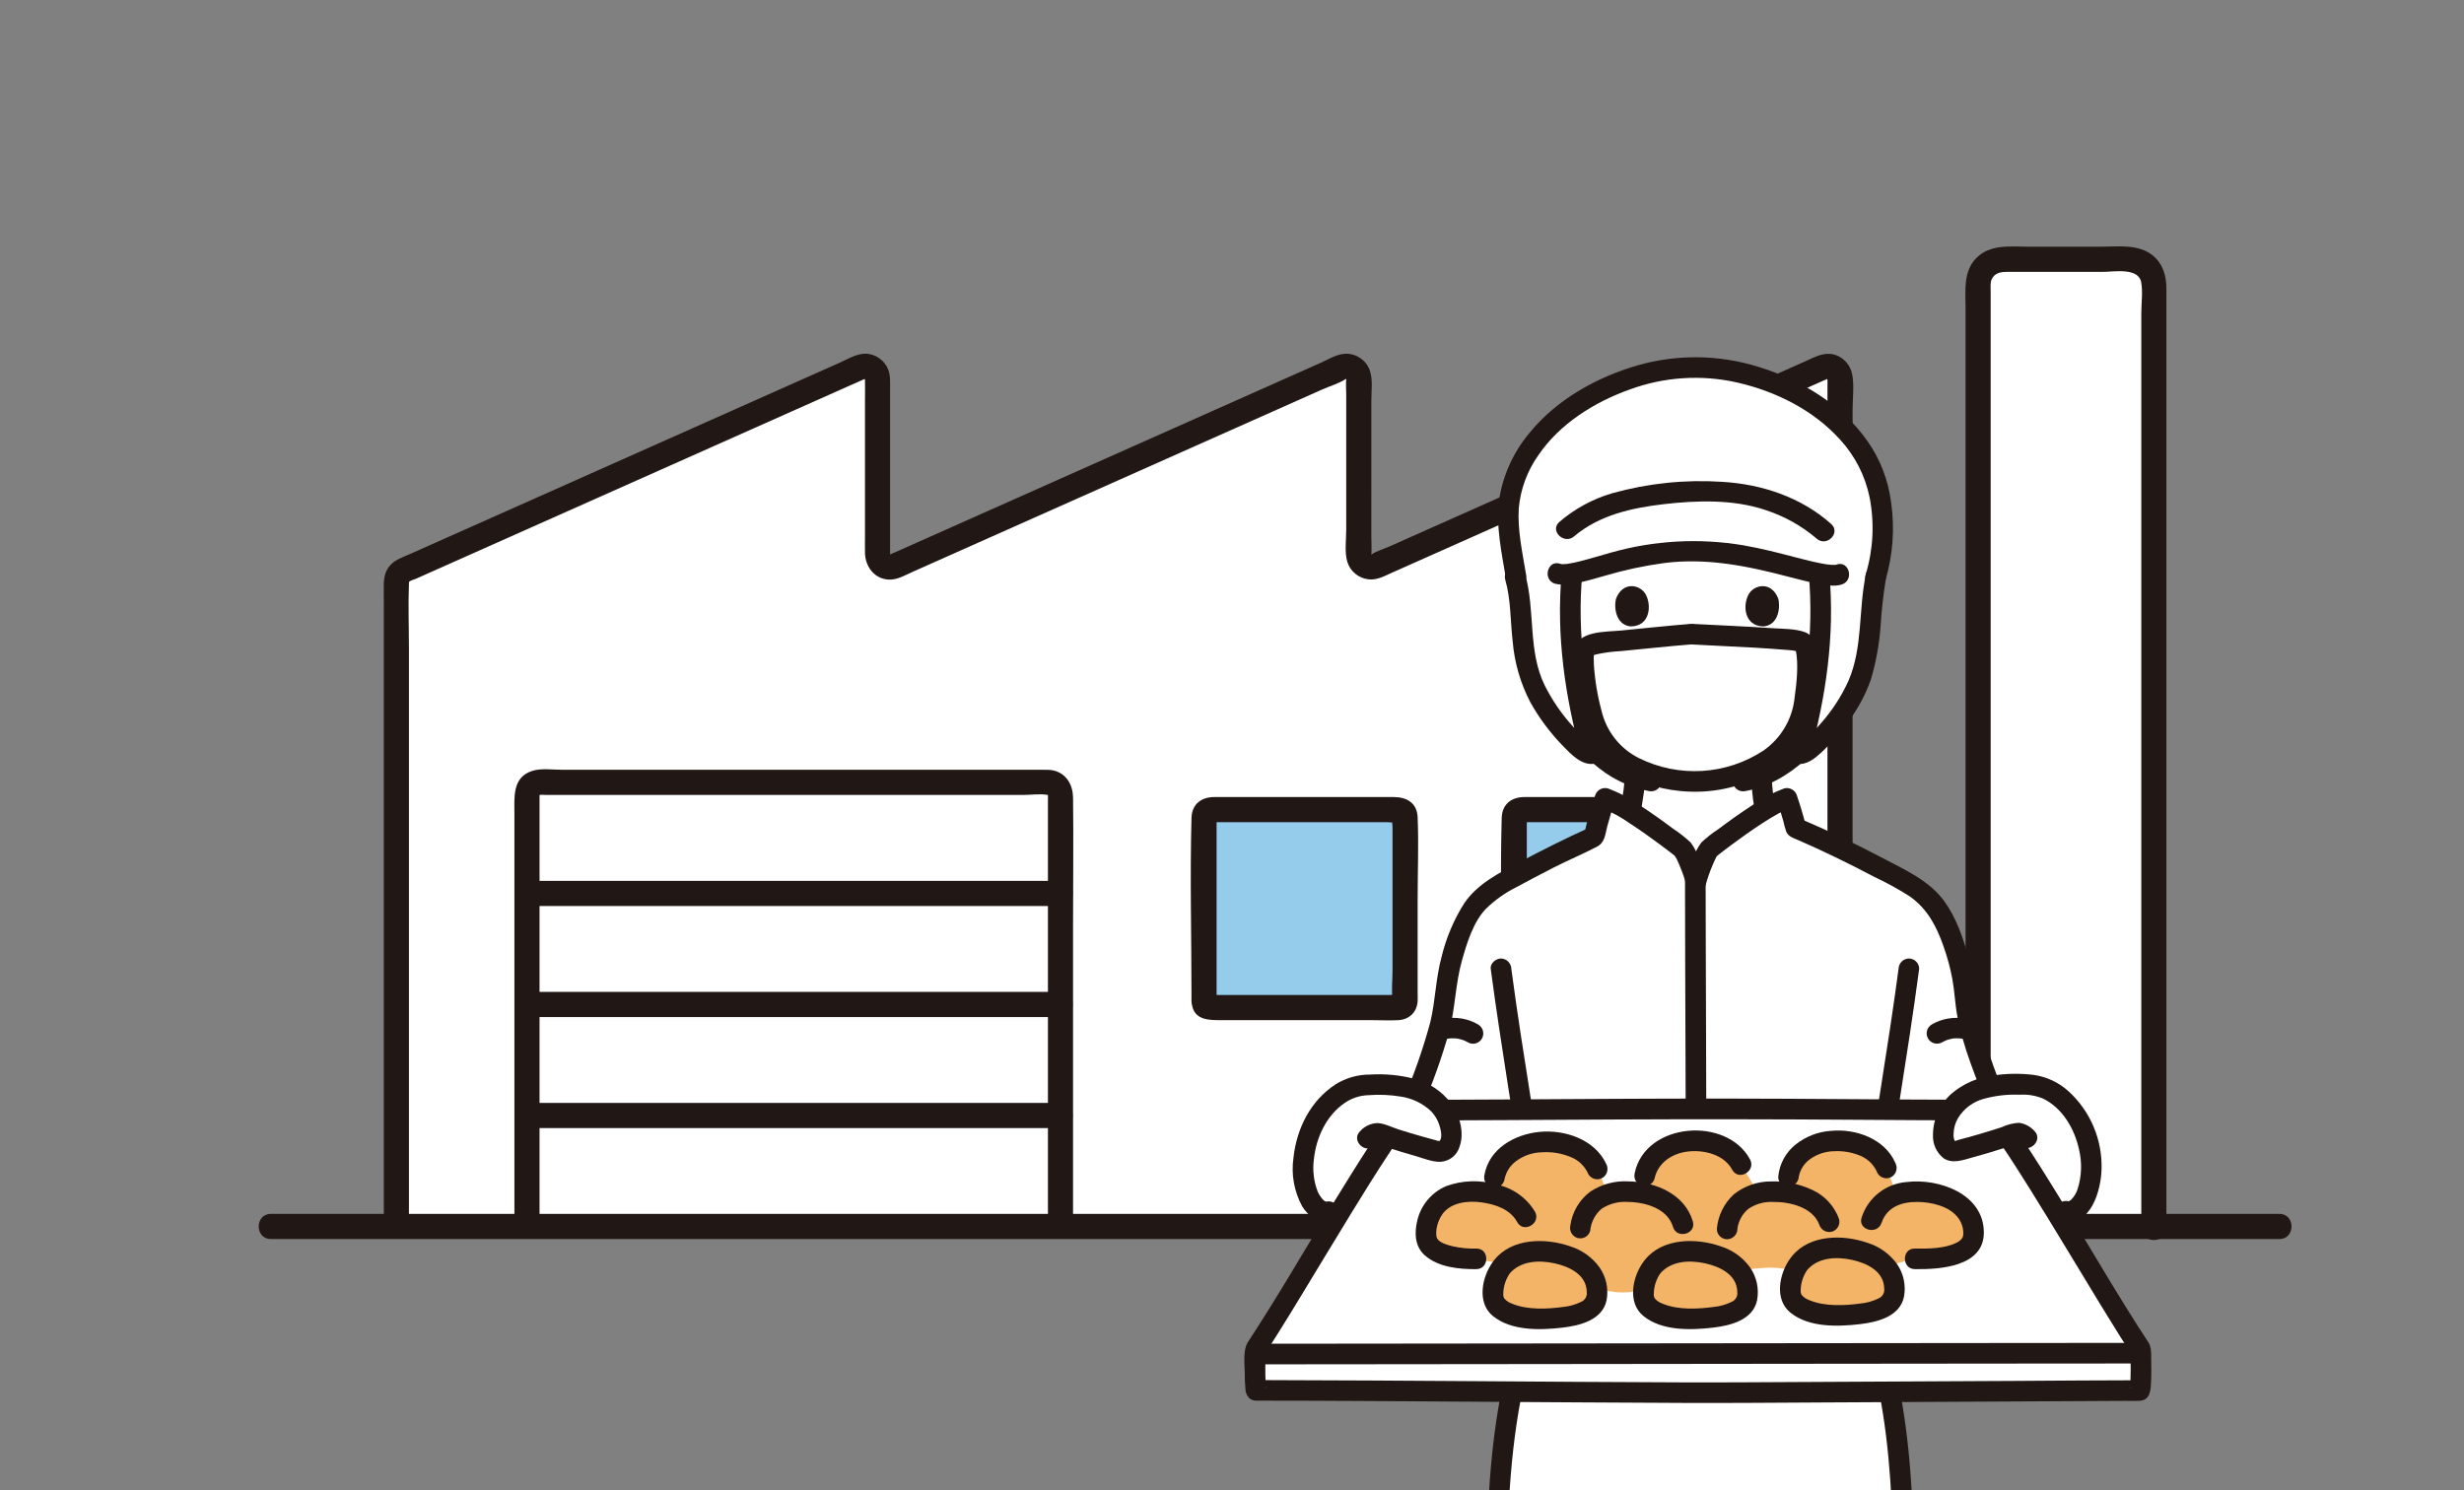<svg width="200" height="121" viewBox="0 0 200 121" fill="none" xmlns="http://www.w3.org/2000/svg">
<rect x="0" y="0" width="200" height="121" fill="#808080" stroke="none"/>
<g clip-path="url(#clip0_1025_6872)">
<g clip-path="url(#clip1_1025_6872)">
<path d="M174.824 24.85V23.092C174.824 21.964 173.911 21.05 172.786 21.05H162.596C161.471 21.05 160.559 21.964 160.559 23.092V99.566C165.314 99.566 170.069 99.566 174.824 99.566V24.85Z" fill="white"/>
<path d="M142.63 32.18C132.55 36.668 119.359 42.543 111.72 45.945C111.046 46.245 110.291 45.751 110.291 45.012C110.291 40.877 110.291 35.421 110.292 30.755C110.292 30.017 109.537 29.524 108.863 29.824C98.641 34.373 81.733 41.904 72.659 45.945C71.985 46.245 71.23 45.749 71.23 45.01V30.759C71.23 30.02 70.474 29.524 69.8 29.825C59.264 34.516 41.612 42.376 32.778 46.312C32.41 46.476 32.174 46.842 32.174 47.245V99.566C71.234 99.566 110.293 99.566 149.353 99.566C149.353 83.722 149.353 45.699 149.355 30.755C149.355 30.017 148.599 29.524 147.925 29.825C146.309 30.544 144.525 31.338 142.631 32.181L142.63 32.18Z" fill="white"/>
<path d="M113.54 65.728H98.24C97.959 65.728 97.731 65.957 97.731 66.239V81.286C97.731 81.568 97.959 81.797 98.24 81.797H113.54C113.821 81.797 114.049 81.568 114.049 81.286V66.239C114.049 65.957 113.821 65.728 113.54 65.728Z" fill="#95CBEB"/>
<path d="M138.72 65.728H123.42C123.138 65.728 122.91 65.957 122.91 66.239V81.286C122.91 81.568 123.138 81.797 123.42 81.797H138.72C139.001 81.797 139.229 81.568 139.229 81.286V66.239C139.229 65.957 139.001 65.728 138.72 65.728Z" fill="#95CBEB"/>
<path d="M175.844 99.681V23.412C175.844 22.407 175.57 21.436 174.764 20.762C173.589 19.779 171.907 20.029 170.479 20.029H164.693C163.204 20.029 161.515 19.788 160.38 20.986C159.348 22.075 159.542 23.596 159.542 24.969V99.681C159.542 100.995 161.58 100.997 161.58 99.681V23.648C161.58 23.345 161.537 22.967 161.658 22.686C161.894 22.14 162.416 22.071 162.931 22.071H170.693C171.552 22.071 173.58 21.691 173.799 22.916C173.941 23.705 173.807 24.629 173.807 25.424V99.68C173.807 100.994 175.845 100.996 175.845 99.68L175.844 99.681Z" fill="#211715"/>
<path d="M150.372 99.565C150.372 89.387 150.372 79.209 150.372 69.032C150.372 58.124 150.372 47.218 150.373 36.311C150.373 35.286 150.373 34.262 150.373 33.238C150.373 32.31 150.523 31.225 150.324 30.317C150.161 29.575 149.564 28.94 148.817 28.771C147.989 28.583 147.282 28.999 146.552 29.324C145.263 29.897 143.975 30.471 142.686 31.044C136.754 33.685 130.822 36.327 124.89 38.968C122.071 40.224 119.252 41.479 116.433 42.735C115.213 43.278 113.993 43.822 112.773 44.365C112.319 44.567 111.747 44.731 111.332 45.007C111.259 45.055 111.309 45.017 111.31 45.012C111.349 44.56 111.31 44.087 111.31 43.633C111.31 39.925 111.31 36.217 111.311 32.51C111.311 31.715 111.451 30.772 111.165 30.018C110.856 29.207 110.043 28.678 109.177 28.718C108.493 28.75 107.813 29.18 107.197 29.455C106.538 29.748 105.88 30.041 105.221 30.334C99.358 32.944 93.494 35.555 87.631 38.166C84.741 39.453 81.85 40.74 78.961 42.027C77.68 42.598 76.398 43.168 75.116 43.739C74.558 43.988 73.999 44.237 73.442 44.485C73.178 44.603 72.915 44.72 72.652 44.837C72.532 44.891 72.38 44.935 72.27 45.007C72.176 45.069 72.244 45.011 72.237 45.001C72.283 45.069 72.245 44.963 72.248 44.865C72.253 44.691 72.248 44.515 72.248 44.341V31.371C72.248 30.907 72.27 30.465 72.101 30.021C71.816 29.269 71.079 28.732 70.269 28.715C69.528 28.7 68.811 29.153 68.15 29.447C57.072 34.38 45.993 39.313 34.916 44.248C34.394 44.481 33.871 44.714 33.349 44.946C32.767 45.206 32.098 45.41 31.664 45.899C31.294 46.316 31.166 46.836 31.154 47.377C31.142 47.925 31.154 48.474 31.154 49.022V56.825C31.154 64.85 31.154 72.877 31.154 80.903V99.565C31.154 100.879 33.192 100.881 33.192 99.565V86.787C33.192 78.705 33.192 70.623 33.192 62.54V52.605C33.192 50.894 33.128 49.169 33.192 47.459C33.193 47.417 33.214 47.212 33.174 47.275C33.265 47.129 33.609 47.052 33.764 46.983C34.011 46.873 34.257 46.763 34.503 46.653C35.075 46.398 35.646 46.144 36.218 45.889C38.744 44.764 41.27 43.639 43.797 42.513C49.64 39.911 55.483 37.309 61.326 34.707C63.944 33.541 66.561 32.376 69.179 31.21C69.464 31.084 69.753 30.964 70.035 30.83C70.157 30.771 70.168 30.779 70.269 30.758C70.177 30.777 70.205 30.769 70.196 30.708C70.209 30.795 70.207 30.877 70.21 30.966C70.225 31.457 70.21 31.95 70.21 32.441V43.576C70.21 44.014 70.2 44.454 70.21 44.892C70.236 46.012 70.995 47.029 72.189 47.053C72.859 47.067 73.475 46.691 74.071 46.426C74.666 46.161 75.261 45.896 75.857 45.631C77.073 45.089 78.289 44.548 79.505 44.006C85.352 41.403 91.197 38.799 97.043 36.196C99.848 34.947 102.653 33.698 105.458 32.449C106.082 32.172 106.705 31.894 107.328 31.617C107.935 31.347 108.682 31.134 109.235 30.768C109.336 30.702 109.272 30.759 109.272 30.755C109.23 31.182 109.272 31.636 109.272 32.066C109.272 32.966 109.272 33.868 109.272 34.768C109.272 36.659 109.272 38.55 109.271 40.441C109.271 41.3 109.271 42.159 109.271 43.018C109.271 43.834 109.126 44.816 109.358 45.605C109.588 46.387 110.299 46.955 111.099 47.034C111.793 47.102 112.386 46.759 113.001 46.485C114.181 45.96 115.36 45.435 116.539 44.91C122.275 42.355 128.01 39.801 133.746 37.247C136.629 35.963 139.511 34.68 142.393 33.396C143.675 32.826 144.956 32.255 146.238 31.685C146.829 31.421 147.421 31.158 148.012 30.895C148.124 30.845 148.24 30.802 148.351 30.753C148.423 30.721 148.301 30.711 148.345 30.765C148.284 30.69 148.327 30.743 148.334 30.855C148.343 30.99 148.334 31.129 148.334 31.265C148.333 41.168 148.333 51.072 148.333 60.976C148.333 71.901 148.333 82.825 148.333 93.749C148.333 95.687 148.333 97.626 148.333 99.564C148.333 100.879 150.371 100.881 150.371 99.564L150.372 99.565Z" fill="#211715"/>
<path d="M43.794 99.532V64.936C43.794 64.823 43.794 64.71 43.794 64.597C43.794 64.495 43.819 64.532 43.796 64.536C43.98 64.503 44.201 64.536 44.388 64.536H48.233C52.974 64.536 57.715 64.536 62.456 64.536H83.014C83.655 64.536 84.426 64.417 85.06 64.536C85.062 64.536 85.052 64.492 85.06 64.609C85.069 64.727 85.06 64.849 85.06 64.967V99.533C85.06 100.847 87.098 100.849 87.098 99.533V75.075C87.098 71.635 87.141 68.192 87.098 64.752C87.085 63.727 86.568 62.784 85.496 62.544C85.201 62.478 84.893 62.493 84.593 62.493H66.462C61.265 62.493 56.069 62.493 50.873 62.493H45.665C44.914 62.493 43.934 62.346 43.2 62.582C41.562 63.109 41.755 64.75 41.755 66.096V99.532C41.755 100.846 43.794 100.848 43.794 99.532Z" fill="#211715"/>
<path d="M21.984 100.587H185.016C186.327 100.587 186.329 98.544 185.016 98.544H21.984C20.673 98.544 20.671 100.587 21.984 100.587Z" fill="#211715"/>
<path d="M98.749 81.286V66.771C98.749 66.641 98.803 66.374 98.749 66.251C98.752 66.257 98.001 66.669 98.298 66.749C98.373 66.769 98.481 66.749 98.557 66.749H112.651C112.868 66.749 113.223 66.819 113.43 66.749C113.587 66.696 113.782 66.993 113.284 66.494C112.827 66.036 113.079 66.189 113.03 66.364C112.966 66.596 113.03 66.942 113.03 67.182V78.765C113.03 79.528 112.935 80.361 113.03 81.119C113.089 81.588 113.618 80.815 113.473 80.775C113.263 80.719 112.96 80.775 112.745 80.775H98.62C98.534 80.775 98.434 80.76 98.35 80.775C98.016 80.834 98.617 80.415 98.713 81.014C98.625 80.469 97.949 80.166 97.46 80.301C96.881 80.46 96.66 81.011 96.748 81.557C96.955 82.845 98.175 82.817 99.16 82.817H111.359C112.066 82.817 112.784 82.855 113.491 82.817C114.379 82.77 115.011 82.181 115.068 81.28C115.08 81.097 115.068 80.909 115.068 80.726V72.998C115.068 70.785 115.16 68.55 115.068 66.339C115.021 65.178 114.172 64.706 113.139 64.706H98.558C97.503 64.706 96.742 65.284 96.712 66.405C96.583 71.213 96.712 76.04 96.712 80.85V81.285C96.712 82.599 98.749 82.601 98.749 81.285V81.286Z" fill="#211715"/>
<path d="M123.929 81.286V66.771C123.929 66.641 123.983 66.374 123.929 66.251C123.932 66.257 123.18 66.669 123.478 66.749C123.553 66.769 123.66 66.749 123.737 66.749H137.831C138.048 66.749 138.402 66.819 138.61 66.749C138.767 66.696 138.962 66.993 138.464 66.494C138.006 66.036 138.259 66.189 138.21 66.364C138.146 66.596 138.21 66.942 138.21 67.182V78.765C138.21 79.528 138.114 80.361 138.21 81.119C138.269 81.588 138.798 80.815 138.652 80.775C138.443 80.719 138.14 80.775 137.924 80.775H123.799C123.714 80.775 123.614 80.76 123.529 80.775C123.196 80.834 123.796 80.415 123.892 81.014C123.805 80.469 123.128 80.166 122.639 80.301C122.061 80.46 121.839 81.011 121.927 81.557C122.135 82.845 123.355 82.817 124.339 82.817H136.539C137.246 82.817 137.964 82.855 138.67 82.817C139.558 82.77 140.191 82.181 140.248 81.28C140.26 81.097 140.248 80.909 140.248 80.726V72.998C140.248 70.785 140.339 68.55 140.248 66.339C140.2 65.178 139.351 64.706 138.318 64.706H123.738C122.683 64.706 121.921 65.284 121.891 66.405C121.762 71.213 121.891 76.04 121.891 80.85V81.285C121.891 82.599 123.929 82.601 123.929 81.285V81.286Z" fill="#211715"/>
<path d="M42.773 73.55H86.079C87.39 73.55 87.392 71.508 86.079 71.508H42.773C41.462 71.508 41.46 73.55 42.773 73.55Z" fill="#211715"/>
<path d="M42.773 82.564H86.079C87.39 82.564 87.392 80.522 86.079 80.522H42.773C41.462 80.522 41.46 82.564 42.773 82.564Z" fill="#211715"/>
<path d="M42.773 91.579H86.079C87.39 91.579 87.392 89.537 86.079 89.537H42.773C41.462 89.537 41.46 91.579 42.773 91.579Z" fill="#211715"/>
</g>
<g clip-path="url(#clip2_1025_6872)">
<path d="M126.895 69.237C127.132 69.156 131.041 67.328 131.123 67.299C132.358 66.853 132.309 66.058 132.465 65.169C132.595 64.469 132.679 63.761 132.719 63.05C131.289 62.511 130.009 61.637 128.986 60.5C127.804 56.04 127.147 51.333 127.592 46.595C127.592 46.595 127.592 46.583 127.594 46.559C128.854 46.339 130.662 45.716 131.727 45.477C133.624 45.014 135.566 44.76 137.518 44.72C139.47 44.761 141.411 45.014 143.307 45.477C144.294 45.698 146.212 46.278 147.647 46.551L147.651 46.595C148.111 51.468 147.4 56.31 146.155 60.884C145.247 61.794 144.163 62.509 142.97 62.985C142.999 63.828 143.088 64.668 143.237 65.498C143.393 66.387 143.344 67.181 144.579 67.628C144.663 67.657 148.166 69.325 148.291 69.376C148.291 69.376 145.574 77.868 137.277 77.868C128.98 77.868 126.895 69.237 126.895 69.237Z" fill="white"/>
<path d="M124.959 53.848C125.178 55.628 125.771 57.342 126.697 58.878C127.624 60.414 128.863 61.737 130.336 62.761C131.395 63.483 132.59 63.98 133.849 64.222C134.9 64.424 135.351 62.813 134.293 62.61C131.982 62.111 129.956 60.731 128.647 58.761C128.147 58.052 127.714 57.298 127.351 56.509C127.318 56.436 127.285 56.361 127.252 56.287C127.321 56.459 127.169 56.105 127.252 56.287C127.211 56.179 127.165 56.073 127.127 55.964C126.878 55.281 126.712 54.57 126.631 53.848C126.625 53.628 126.535 53.419 126.38 53.263C126.224 53.108 126.015 53.018 125.795 53.012C125.574 53.013 125.362 53.102 125.206 53.258C125.049 53.415 124.961 53.626 124.959 53.848L124.959 53.848Z" fill="#211715"/>
<path d="M148.878 53.848C148.798 54.571 148.631 55.282 148.382 55.965C148.343 56.074 148.299 56.18 148.257 56.288C148.333 56.117 148.197 56.438 148.257 56.288C148.224 56.362 148.192 56.436 148.158 56.51C147.796 57.299 147.362 58.053 146.862 58.762C145.553 60.731 143.528 62.112 141.216 62.611C140.16 62.813 140.608 64.424 141.661 64.223C145.415 63.503 148.267 60.461 149.733 57.054C150.166 56.033 150.442 54.952 150.551 53.849C150.549 53.627 150.461 53.416 150.304 53.259C150.148 53.103 149.936 53.014 149.715 53.013C149.495 53.017 149.285 53.107 149.129 53.263C148.973 53.419 148.884 53.628 148.879 53.849L148.878 53.848Z" fill="#211715"/>
<path d="M152.255 46.844C151.902 48.426 151.932 51.99 151.111 54.746C150.224 57.723 146.783 61.367 146.067 61.198C147.367 56.532 148.119 51.579 147.65 46.594L147.646 46.55C146.211 46.276 144.293 45.697 143.306 45.476C141.41 45.013 139.469 44.759 137.518 44.719C135.565 44.759 133.623 45.013 131.726 45.476C130.661 45.714 128.853 46.337 127.594 46.557C127.594 46.581 127.591 46.594 127.591 46.594C127.123 51.579 127.875 56.532 129.174 61.198C128.458 61.365 125.017 57.723 124.13 54.746C123.309 51.988 123.573 48.822 122.985 46.844C122.715 45.186 122.316 42.464 122.457 41.079C123.181 33.902 131.828 29.804 137.453 29.804C143.791 29.804 151.975 33.9 152.699 41.08C152.838 42.464 152.879 44.951 152.248 46.844H152.255Z" fill="white"/>
<path d="M123.621 109.232C119.582 122.945 122.363 143.803 123.353 156.467C124.386 169.654 125.02 182.794 126.052 195.981C126.662 196.04 127.667 196.137 128.244 196.178C128.277 196.182 128.31 196.183 128.344 196.183C130.814 196.374 133.294 196.401 135.767 196.266C135.799 196.267 135.831 196.266 135.863 196.262C136.574 196.224 137.308 196.178 138.072 196.107C142.109 196.459 146.17 196.432 150.202 196.025C151.233 182.839 151.811 169.652 152.843 156.465C153.837 143.751 156.239 122.202 152.505 109.333" fill="white"/>
<path d="M137.534 195.317C133.709 195.594 129.867 195.536 126.052 195.145L126.888 195.981C125.85 182.694 125.221 169.377 124.159 156.091C123.357 146.06 122.188 136.051 122.346 125.972C122.433 120.427 122.863 114.8 124.426 109.455C124.729 108.42 123.116 107.978 122.814 109.011C121.412 113.806 120.907 118.848 120.729 123.826C120.58 129.207 120.713 134.592 121.127 139.959C121.462 144.826 121.944 149.68 122.358 154.54C122.892 160.79 123.283 167.053 123.682 173.313C124.163 180.871 124.626 188.43 125.216 195.98C125.223 196.199 125.313 196.408 125.468 196.563C125.624 196.718 125.832 196.809 126.052 196.816C129.867 197.207 133.709 197.265 137.534 196.988C138.6 196.904 138.609 195.233 137.534 195.316V195.317Z" fill="#211715"/>
<path d="M151.7 109.555C153.021 114.141 153.446 118.953 153.614 123.704C153.803 129.016 153.622 134.337 153.306 139.64C153.017 144.498 152.593 149.346 152.192 154.195C151.67 160.498 151.267 166.81 150.878 173.122C150.409 180.759 149.963 188.397 149.367 196.027L150.203 195.191C146.367 195.563 142.506 195.606 138.662 195.319C137.589 195.24 137.594 196.912 138.662 196.991C142.506 197.278 146.367 197.235 150.203 196.863C150.422 196.856 150.631 196.766 150.786 196.611C150.942 196.455 151.032 196.247 151.039 196.027C152.09 182.563 152.666 169.068 153.749 155.604C154.559 145.523 155.55 135.429 155.332 125.301C155.215 119.884 154.819 114.342 153.312 109.112C153.015 108.08 151.401 108.519 151.7 109.556V109.555Z" fill="#211715"/>
<path d="M131.871 63.24C131.831 63.793 131.764 64.343 131.668 64.889C131.625 65.234 131.564 65.577 131.484 65.916C131.465 65.986 131.364 66.177 131.463 66.006C131.427 66.068 131.393 66.131 131.357 66.195C131.301 66.295 131.455 66.096 131.372 66.179C131.348 66.203 131.326 66.229 131.303 66.252C131.27 66.285 131.235 66.317 131.199 66.346C131.295 66.268 131.202 66.338 131.149 66.368C130.969 66.47 130.811 66.525 130.585 66.628C129.605 67.073 128.633 67.534 127.655 67.983C127.403 68.1 127.15 68.215 126.897 68.33L126.626 68.451C126.439 68.534 126.839 68.371 126.671 68.431C126.46 68.495 126.282 68.637 126.173 68.828C126.064 69.02 126.033 69.246 126.086 69.46C126.146 69.673 126.288 69.853 126.48 69.963C126.673 70.073 126.901 70.102 127.115 70.045C127.518 69.901 127.909 69.699 128.297 69.521C128.898 69.245 129.498 68.968 130.098 68.689C130.541 68.483 130.984 68.278 131.427 68.074C131.462 68.057 131.5 68.044 131.534 68.026C131.54 68.022 131.227 68.151 131.389 68.089C131.468 68.059 131.545 68.026 131.622 67.993C131.762 67.937 131.897 67.87 132.026 67.792C132.479 67.512 132.827 67.091 133.016 66.594C133.137 66.225 133.218 65.845 133.259 65.459C133.38 64.722 133.492 63.986 133.542 63.24C133.542 63.019 133.454 62.806 133.298 62.649C133.141 62.492 132.928 62.404 132.707 62.404C132.485 62.404 132.272 62.492 132.115 62.649C131.959 62.806 131.871 63.019 131.871 63.24Z" fill="#211715"/>
<path d="M142.143 63.24C142.202 64.311 142.336 65.376 142.543 66.429C142.63 66.879 142.834 67.299 143.136 67.645C143.438 67.99 143.826 68.25 144.261 68.396C144.534 68.505 144.033 68.286 144.227 68.38C144.293 68.411 144.359 68.441 144.424 68.472C144.631 68.568 144.837 68.666 145.044 68.764L146.72 69.558C147.101 69.739 147.48 69.932 147.868 70.098C148.061 70.203 148.287 70.23 148.499 70.174C148.711 70.118 148.895 69.984 149.011 69.798C149.122 69.606 149.152 69.379 149.096 69.165C149.04 68.95 148.902 68.767 148.711 68.654C147.888 68.303 147.088 67.889 146.279 67.507C145.886 67.32 145.495 67.13 145.1 66.951C144.859 66.841 144.714 66.787 144.505 66.669C144.498 66.666 144.392 66.59 144.463 66.645C144.534 66.699 144.425 66.607 144.408 66.592C144.382 66.569 144.361 66.542 144.336 66.518C144.359 66.54 144.42 66.658 144.346 66.53C144.313 66.475 144.283 66.419 144.25 66.363C144.347 66.53 144.241 66.333 144.222 66.268C144.129 65.882 144.059 65.491 144.013 65.097C143.912 64.483 143.847 63.863 143.816 63.241C143.812 63.02 143.722 62.81 143.566 62.655C143.41 62.499 143.2 62.409 142.98 62.405C142.759 62.407 142.548 62.495 142.391 62.652C142.235 62.808 142.146 63.02 142.144 63.241L142.143 63.24Z" fill="#211715"/>
<path d="M134.95 58.198C135.668 58.901 136.789 59.12 137.754 59.117C138.72 59.115 139.841 58.899 140.56 58.198C140.717 58.041 140.805 57.828 140.805 57.607C140.805 57.385 140.716 57.172 140.56 57.016C140.403 56.859 140.19 56.771 139.969 56.771C139.747 56.771 139.534 56.859 139.377 57.016C139.345 57.047 139.21 57.157 139.343 57.054C139.476 56.95 139.303 57.077 139.262 57.103C139.205 57.138 139.145 57.171 139.085 57.201C139.043 57.217 139.002 57.236 138.962 57.258C139.017 57.221 139.132 57.194 139.002 57.239C138.81 57.307 138.614 57.361 138.414 57.4C138.382 57.406 138.163 57.434 138.367 57.411C138.307 57.418 138.247 57.425 138.186 57.43C138.043 57.442 137.898 57.447 137.754 57.448C137.622 57.448 137.49 57.443 137.359 57.433C137.286 57.427 137.213 57.42 137.14 57.411C137.253 57.424 137.216 57.422 137.126 57.406C136.923 57.37 136.724 57.317 136.53 57.248C136.451 57.219 136.373 57.148 136.546 57.258C136.514 57.239 136.476 57.227 136.442 57.21C136.376 57.177 136.31 57.142 136.246 57.102C136.198 57.073 136.154 57.033 136.105 57.007C136.334 57.132 136.206 57.088 136.132 57.016C135.974 56.864 135.763 56.779 135.544 56.781C135.324 56.783 135.115 56.871 134.96 57.026C134.805 57.181 134.717 57.391 134.715 57.61C134.713 57.829 134.797 58.04 134.95 58.198Z" fill="#211715"/>
<path d="M137.394 51.898C137.498 52.273 137.582 52.654 137.645 53.038L137.615 52.816C137.622 52.869 137.624 52.921 137.619 52.974L137.649 52.751C137.645 52.776 137.64 52.799 137.632 52.822L137.715 52.623C137.708 52.638 137.7 52.654 137.69 52.668L137.821 52.499C137.81 52.512 137.797 52.525 137.783 52.536L137.952 52.406C137.923 52.424 137.893 52.44 137.862 52.454L138.061 52.371C138.013 52.392 137.962 52.406 137.909 52.415L138.131 52.385C138.084 52.391 138.036 52.391 137.989 52.385L138.211 52.415C138.157 52.408 138.104 52.394 138.05 52.387C137.942 52.352 137.826 52.347 137.716 52.372C137.605 52.377 137.498 52.411 137.405 52.471C137.31 52.527 137.227 52.6 137.16 52.688C137.094 52.775 137.045 52.875 137.018 52.981C136.99 53.087 136.983 53.198 136.998 53.307C137.013 53.416 137.049 53.52 137.105 53.615L137.235 53.785C137.338 53.887 137.465 53.961 137.605 53.999C137.749 54.019 137.89 54.055 138.038 54.062C138.27 54.062 138.499 54.007 138.704 53.899C138.838 53.835 138.957 53.742 139.052 53.628C139.146 53.513 139.215 53.379 139.252 53.235C139.301 53.008 139.299 52.774 139.246 52.548C139.184 52.181 139.099 51.817 139.005 51.456C138.976 51.35 138.926 51.251 138.859 51.164C138.791 51.078 138.707 51.005 138.612 50.951C138.516 50.896 138.411 50.861 138.302 50.848C138.193 50.834 138.082 50.842 137.976 50.871C137.766 50.93 137.586 51.068 137.475 51.255C137.366 51.452 137.336 51.682 137.391 51.9L137.394 51.898Z" fill="#211715"/>
<path d="M131.184 48.568C130.983 49.222 131.114 50.726 132.354 50.854C133.992 50.845 134.079 49.026 133.528 48.17C133.075 47.47 131.748 47.179 131.184 48.568Z" fill="#211715"/>
<path d="M144.327 48.568C144.528 49.222 144.397 50.726 143.157 50.854C141.519 50.845 141.432 49.025 141.983 48.17C142.436 47.47 143.763 47.179 144.327 48.568Z" fill="#211715"/>
<path d="M146.815 46.594C147.257 51.454 146.557 56.291 145.261 60.976C145.204 61.19 145.233 61.418 145.343 61.61C145.452 61.803 145.633 61.944 145.846 62.004C146.664 62.13 147.321 61.557 147.89 61.039C148.724 60.255 149.473 59.385 150.123 58.443C150.862 57.44 151.448 56.332 151.86 55.155C152.266 53.778 152.527 52.362 152.638 50.93C152.714 49.636 152.856 48.346 153.063 47.067C153.287 46.017 151.675 45.569 151.451 46.623C150.844 49.467 151.217 52.548 150.037 55.271C149.458 56.545 148.69 57.724 147.759 58.767C147.374 59.214 146.959 59.635 146.517 60.026C146.401 60.128 146.277 60.22 146.147 60.303C146.109 60.326 146.071 60.348 146.033 60.37C145.946 60.412 145.962 60.408 146.079 60.358C146.05 60.369 146.02 60.378 145.99 60.386C146.089 60.359 146.193 60.362 146.291 60.392L146.876 61.42C148.208 56.607 148.943 51.589 148.489 46.594C148.484 46.374 148.394 46.164 148.238 46.009C148.083 45.853 147.873 45.763 147.653 45.758C147.432 45.76 147.22 45.848 147.064 46.005C146.908 46.161 146.819 46.373 146.817 46.594H146.815Z" fill="#211715"/>
<path d="M126.755 46.594C126.302 51.588 127.037 56.607 128.369 61.42L128.954 60.392C129.052 60.362 129.156 60.359 129.255 60.385C129.225 60.378 129.195 60.368 129.166 60.357C129.226 60.311 129.299 60.438 129.157 60.338C129 60.228 128.882 60.155 128.802 60.087C128.396 59.74 128.014 59.365 127.662 58.964C126.757 57.969 125.993 56.855 125.389 55.654C123.995 52.83 124.634 49.574 123.794 46.621C123.502 45.588 121.887 46.026 122.182 47.065C122.638 48.668 122.591 50.386 122.779 52.032C122.92 53.77 123.408 55.463 124.215 57.009C124.939 58.304 125.831 59.499 126.867 60.562C127.513 61.228 128.382 62.16 129.399 62.003C129.612 61.943 129.792 61.801 129.902 61.609C130.011 61.417 130.041 61.189 129.984 60.975C128.688 56.291 127.989 51.453 128.43 46.593C128.429 46.371 128.34 46.16 128.184 46.003C128.027 45.847 127.815 45.758 127.594 45.757C127.374 45.761 127.164 45.851 127.008 46.007C126.852 46.162 126.763 46.373 126.758 46.593L126.755 46.594Z" fill="#211715"/>
<path d="M123.865 46.623C123.577 44.87 123.162 43.028 123.279 41.242C123.422 39.706 123.965 38.233 124.854 36.972C126.583 34.415 129.414 32.639 132.283 31.62C135.072 30.594 138.099 30.396 140.999 31.052C144.134 31.766 147.185 33.283 149.358 35.688C150.564 37.001 151.391 38.617 151.751 40.363C152.159 42.444 152.053 44.594 151.44 46.624C151.11 47.651 152.724 48.09 153.052 47.069C153.646 45.038 153.8 42.904 153.502 40.809C153.28 39.002 152.615 37.278 151.567 35.79C149.46 32.811 146.175 30.827 142.723 29.781C139.535 28.785 136.124 28.744 132.913 29.663C129.606 30.62 126.341 32.441 124.148 35.144C122.868 36.665 122.022 38.503 121.698 40.464C121.376 42.645 121.9 44.918 122.253 47.068C122.313 47.281 122.454 47.462 122.647 47.571C122.839 47.681 123.067 47.71 123.281 47.653C123.492 47.59 123.671 47.448 123.78 47.256C123.889 47.065 123.919 46.838 123.866 46.625L123.865 46.623Z" fill="#211715"/>
<path d="M148.64 42.542C146.208 40.364 142.997 39.302 139.779 39.115C136.779 38.92 133.767 39.232 130.871 40.039C129.29 40.5 127.825 41.294 126.576 42.368C125.754 43.064 126.942 44.242 127.759 43.55C129.812 41.812 132.432 41.233 135.048 40.928C137.727 40.616 140.706 40.528 143.291 41.402C144.819 41.894 146.235 42.684 147.457 43.726C148.256 44.442 149.443 43.264 148.639 42.544L148.64 42.542Z" fill="#211715"/>
<path d="M126.192 47.378C126.794 47.516 127.421 47.498 128.015 47.326C128.778 47.176 129.526 46.954 130.272 46.738C131.837 46.275 133.435 45.932 135.053 45.712C138.522 45.262 141.861 45.951 145.201 46.83C145.986 47.036 146.774 47.241 147.573 47.384C148.176 47.492 148.913 47.651 149.514 47.442C150.524 47.092 150.09 45.478 149.07 45.83C148.867 45.9 149.154 45.849 148.996 45.857C148.889 45.862 148.782 45.862 148.675 45.857C148.415 45.84 148.156 45.805 147.9 45.751C147.186 45.617 146.479 45.437 145.776 45.253C144.364 44.884 142.963 44.52 141.524 44.271C137.926 43.664 134.238 43.869 130.729 44.869C129.93 45.091 129.137 45.338 128.333 45.541C127.968 45.642 127.596 45.72 127.221 45.777C127.124 45.789 126.964 45.795 126.845 45.801C126.79 45.802 126.735 45.8 126.68 45.794C126.814 45.804 126.709 45.792 126.638 45.767C125.619 45.416 125.181 47.03 126.194 47.38L126.192 47.378Z" fill="#211715"/>
<path d="M137.29 51.48C135.479 51.619 132.306 51.968 130.551 52.114C130.226 52.141 128.892 52.326 128.697 52.594C128.21 53.268 128.883 56.425 129.069 57.401C129.303 58.628 129.832 59.781 130.61 60.759C132.035 62.514 135.338 63.451 137.506 63.451C138.96 63.428 140.398 63.146 141.752 62.618C143.017 62.129 144.146 61.343 145.043 60.327C145.838 59.352 146.331 58.165 146.459 56.913C146.622 55.845 146.877 53.059 146.459 52.269C146.304 51.977 145.211 51.946 144.887 51.916C142.834 51.726 139.311 51.596 137.29 51.48Z" fill="white"/>
<path d="M137.29 50.644C135.361 50.795 133.438 51.012 131.511 51.193C130.286 51.307 128.076 51.202 127.759 52.742C127.653 53.475 127.668 54.22 127.804 54.948C127.906 55.718 128.042 56.481 128.19 57.244C128.571 59.197 129.414 61.074 131.045 62.291C132.618 63.372 134.443 64.033 136.344 64.21C138.523 64.439 140.724 64.06 142.7 63.115C144.725 62.16 146.415 60.494 147.029 58.304C147.45 56.699 147.613 55.038 147.512 53.383C147.464 52.541 147.356 51.608 146.442 51.297C145.644 51.026 144.661 51.055 143.826 50.995C141.649 50.841 139.468 50.768 137.29 50.644C136.216 50.583 136.219 52.255 137.29 52.316C139.011 52.414 140.734 52.483 142.455 52.58C143.247 52.626 144.038 52.681 144.829 52.747C145.075 52.768 145.324 52.774 145.569 52.809C145.694 52.846 145.822 52.874 145.951 52.892C146.16 52.882 145.681 52.677 145.727 52.655C145.742 52.693 145.753 52.734 145.76 52.775C146 53.935 145.826 55.511 145.668 56.609C145.584 57.473 145.312 58.309 144.872 59.058C144.432 59.807 143.833 60.451 143.119 60.945C141.636 61.914 139.926 62.479 138.158 62.585C136.39 62.691 134.625 62.333 133.037 61.547C132.276 61.169 131.609 60.627 131.083 59.961C130.556 59.294 130.184 58.519 129.992 57.692C129.658 56.453 129.45 55.183 129.371 53.903C129.362 53.74 129.357 53.577 129.361 53.414C129.361 53.35 129.365 53.285 129.369 53.221C129.391 52.928 129.352 53.365 129.386 53.109C129.401 53.064 129.414 53.019 129.424 52.973C129.473 53.068 129.224 53.192 129.243 53.218C129.348 53.18 129.454 53.148 129.563 53.122C130.227 52.978 130.901 52.889 131.58 52.856C133.483 52.677 135.384 52.463 137.289 52.313C138.356 52.233 138.367 50.56 137.29 50.644Z" fill="#211715"/>
<path d="M115.941 86.323C116.684 84.416 117.159 82.415 117.352 80.377C117.531 78.029 118.868 74.258 120.098 73.11C120.6 72.6 121.163 72.152 121.775 71.779C124.369 70.369 126.693 69.142 129.391 67.926C129.627 66.871 129.923 65.83 130.278 64.809C132.069 65.371 136.475 68.813 136.617 68.961C137.063 69.788 137.413 70.664 137.659 71.57C137.909 70.664 138.259 69.789 138.704 68.961C138.847 68.813 143.252 65.371 145.044 64.809C145.319 65.599 145.557 66.401 145.76 67.214C148.916 68.578 152 70.102 155.001 71.779C155.613 72.152 156.176 72.6 156.679 73.11C157.908 74.258 159.246 78.029 159.424 80.377C159.68 83.731 160.943 86.659 162.183 89.763H153.28C152.918 92.061 152.569 94.255 152.288 96.168C152.208 96.711 153.221 108.464 153.386 109.229L153.409 109.335C152.839 109.335 152.269 109.335 152.269 109.335H124.062C124.062 109.335 123.716 109.335 123.37 109.335L123.393 109.229C123.56 108.464 124.571 96.71 124.491 96.168C124.208 94.255 123.861 92.06 123.498 89.763H114.596C115.058 88.602 115.525 87.466 115.941 86.323Z" fill="white"/>
<path d="M154.19 109.007C154.181 108.962 154.175 108.916 154.167 108.872C154.142 108.731 154.188 109.036 154.18 108.966C154.175 108.921 154.168 108.875 154.163 108.829C154.135 108.582 154.107 108.335 154.079 108.089C154.004 107.371 153.936 106.652 153.87 105.934C153.696 104.06 153.535 102.186 153.386 100.312C153.282 99.016 153.142 97.709 153.117 96.408C153.107 96.251 153.121 96.093 153.159 95.941C153.261 95.255 153.365 94.571 153.472 93.887C153.708 92.36 153.948 90.833 154.191 89.308C154.75 85.759 155.305 82.209 155.776 78.647C155.775 78.426 155.687 78.214 155.53 78.058C155.374 77.901 155.162 77.813 154.94 77.811C154.72 77.817 154.511 77.907 154.355 78.062C154.2 78.218 154.11 78.427 154.104 78.647C153.686 81.789 153.199 84.922 152.706 88.052C152.463 89.6 152.22 91.147 151.976 92.695C151.732 93.867 151.555 95.051 151.445 96.243C151.453 97.417 151.529 98.589 151.672 99.754C151.819 101.633 151.979 103.511 152.15 105.387C152.217 106.748 152.36 108.104 152.577 109.449C152.794 110.502 154.406 110.056 154.19 109.005L154.19 109.007Z" fill="#211715"/>
<path d="M162.989 89.541C162.116 87.52 161.375 85.446 160.77 83.33C160.293 81.465 160.277 79.536 159.769 77.679C159.341 76.114 158.761 74.441 157.786 73.123C156.584 71.5 154.693 70.645 152.953 69.73C150.738 68.564 148.487 67.473 146.184 66.492L146.568 66.993C146.364 66.181 146.125 65.379 145.853 64.587C145.791 64.375 145.649 64.195 145.457 64.086C145.265 63.977 145.038 63.947 144.824 64.002C143.899 64.348 143.023 64.812 142.216 65.382C141.291 65.981 140.394 66.623 139.512 67.284C139.008 67.613 138.533 67.985 138.094 68.397C137.787 68.813 137.553 69.279 137.402 69.774C137.188 70.269 137.009 70.779 136.865 71.3C136.6 72.345 138.212 72.788 138.477 71.744C138.609 71.264 138.772 70.794 138.966 70.336C139.053 70.122 139.143 69.909 139.246 69.701C139.28 69.633 139.323 69.567 139.352 69.497C139.41 69.354 139.298 69.552 139.305 69.546C139.434 69.426 139.58 69.322 139.718 69.212C139.752 69.186 139.887 69.081 139.779 69.164C139.857 69.104 139.936 69.044 140.015 68.984C140.182 68.856 140.351 68.729 140.52 68.603C141.35 67.986 142.192 67.386 143.06 66.824C143.478 66.552 143.903 66.288 144.34 66.048C144.514 65.953 144.69 65.863 144.867 65.775C144.995 65.708 145.13 65.654 145.269 65.614L144.24 65.029C144.428 65.578 144.604 66.13 144.76 66.688C144.817 66.976 144.897 67.259 144.999 67.535C145.177 67.922 145.532 68.016 145.895 68.173C146.945 68.629 147.985 69.106 149.015 69.606C150.056 70.107 151.086 70.635 152.108 71.173C153.117 71.644 154.093 72.181 155.029 72.781C156.448 73.794 157.174 75.179 157.746 76.802C158.058 77.677 158.3 78.574 158.472 79.487C158.654 80.481 158.686 81.493 158.873 82.49C159.363 85.091 160.402 87.538 161.378 89.984C161.443 90.194 161.585 90.372 161.776 90.481C161.968 90.589 162.193 90.621 162.407 90.569C162.62 90.509 162.801 90.367 162.911 90.175C163.02 89.982 163.05 89.754 162.992 89.54L162.989 89.541Z" fill="#211715"/>
<path d="M124.061 110.17H152.266C153.342 110.17 153.344 108.498 152.266 108.498H124.061C122.986 108.498 122.984 110.17 124.061 110.17Z" fill="#211715"/>
<path d="M136.771 71.473C136.771 75.912 136.795 80.351 136.808 84.79C136.828 91.171 136.847 97.552 136.867 103.933C136.872 105.596 136.88 107.26 136.88 108.923C136.88 109.999 138.552 110.001 138.552 108.923C138.552 104.681 138.528 100.438 138.515 96.198C138.496 89.761 138.476 83.325 138.457 76.888C138.452 75.083 138.444 73.278 138.443 71.473C138.443 70.397 136.771 70.395 136.771 71.473Z" fill="#211715"/>
<path d="M157.64 84.615C157.76 84.546 157.884 84.484 158.011 84.429L157.811 84.513C158.079 84.402 158.36 84.326 158.647 84.287L158.425 84.317C158.713 84.28 159.003 84.281 159.291 84.319L159.068 84.289C159.118 84.296 159.168 84.304 159.217 84.314C159.435 84.367 159.665 84.337 159.862 84.23C159.956 84.174 160.039 84.101 160.106 84.013C160.172 83.926 160.221 83.826 160.249 83.72C160.276 83.614 160.283 83.503 160.268 83.394C160.253 83.285 160.217 83.181 160.161 83.086C160.107 82.992 160.036 82.91 159.95 82.844C159.864 82.778 159.766 82.73 159.662 82.702C159.143 82.605 158.611 82.602 158.091 82.692C157.634 82.773 157.195 82.936 156.795 83.171C156.605 83.284 156.467 83.467 156.412 83.681C156.356 83.895 156.388 84.122 156.499 84.312C156.611 84.503 156.793 84.642 157.007 84.699C157.22 84.755 157.448 84.725 157.639 84.614L157.64 84.615Z" fill="#211715"/>
<path d="M124.199 109.451C124.382 108.334 124.503 107.208 124.563 106.078C124.737 104.208 124.899 102.338 125.048 100.466C125.156 99.129 125.294 97.784 125.328 96.442C125.288 95.57 125.171 94.702 124.98 93.849C124.747 92.336 124.51 90.823 124.269 89.311C123.709 85.761 123.145 82.21 122.673 78.647C122.666 78.428 122.576 78.219 122.42 78.064C122.265 77.909 122.057 77.818 121.837 77.811C121.431 77.811 120.941 78.197 121.001 78.647C121.417 81.786 121.897 84.917 122.387 88.045C122.632 89.603 122.877 91.161 123.124 92.72C123.235 93.431 123.345 94.143 123.455 94.855C123.506 95.191 123.557 95.528 123.608 95.865C123.638 96.07 123.659 96.184 123.66 96.234C123.648 97.379 123.575 98.521 123.441 99.658C123.296 101.519 123.138 103.379 122.969 105.237C122.89 106.108 122.81 106.979 122.721 107.849C122.691 108.146 122.66 108.443 122.626 108.739C122.612 108.856 122.568 109.12 122.617 108.828C122.607 108.888 122.6 108.947 122.588 109.007C122.372 110.057 123.983 110.506 124.2 109.451H124.199Z" fill="#211715"/>
<path d="M119.983 83.172C119.583 82.936 119.144 82.774 118.687 82.692C118.167 82.602 117.635 82.605 117.116 82.702C116.905 82.76 116.725 82.898 116.614 83.086C116.559 83.181 116.523 83.286 116.508 83.395C116.493 83.504 116.499 83.614 116.527 83.721C116.555 83.827 116.604 83.926 116.67 84.014C116.736 84.101 116.819 84.175 116.914 84.23C117.112 84.334 117.34 84.364 117.558 84.314C117.608 84.305 117.658 84.297 117.707 84.29L117.485 84.319C117.772 84.281 118.063 84.281 118.351 84.317L118.128 84.287C118.416 84.326 118.696 84.403 118.964 84.513L118.765 84.43C118.892 84.484 119.016 84.546 119.136 84.615C119.23 84.671 119.335 84.708 119.444 84.724C119.554 84.739 119.665 84.733 119.771 84.705C119.878 84.677 119.978 84.629 120.066 84.562C120.154 84.496 120.227 84.413 120.283 84.318C120.339 84.223 120.375 84.118 120.39 84.008C120.405 83.899 120.398 83.788 120.369 83.682C120.341 83.575 120.292 83.475 120.225 83.388C120.158 83.301 120.075 83.227 119.98 83.172L119.983 83.172Z" fill="#211715"/>
<path d="M138.459 71.299C138.316 70.778 138.136 70.268 137.922 69.772C137.771 69.277 137.538 68.812 137.231 68.396C136.791 67.984 136.317 67.611 135.812 67.282C134.93 66.621 134.033 65.979 133.108 65.38C132.302 64.81 131.425 64.347 130.5 64.001C130.287 63.946 130.06 63.976 129.868 64.086C129.676 64.195 129.534 64.374 129.472 64.586C129.121 65.609 128.826 66.65 128.586 67.704L128.97 67.204C127.034 68.082 125.136 69.034 123.26 70.032C121.634 70.896 119.942 71.745 118.866 73.303C118.011 74.649 117.384 76.128 117.011 77.679C116.536 79.417 116.516 81.217 116.1 82.966C115.492 85.211 114.72 87.408 113.79 89.54C113.733 89.754 113.762 89.982 113.872 90.175C113.981 90.367 114.162 90.509 114.376 90.569C114.589 90.623 114.816 90.592 115.007 90.483C115.199 90.374 115.341 90.195 115.404 89.984C116.291 87.936 117.04 85.83 117.647 83.682C118.121 81.796 118.138 79.848 118.665 77.975C119.056 76.587 119.585 74.844 120.596 73.795C121.323 73.077 122.16 72.48 123.075 72.026C124.09 71.478 125.11 70.939 126.138 70.414C127.289 69.829 128.491 69.331 129.632 68.73C130.285 68.386 130.289 67.724 130.464 67.064C130.647 66.378 130.856 65.701 131.087 65.029L130.058 65.615C130.837 65.934 131.577 66.34 132.264 66.826C133.132 67.388 133.975 67.989 134.803 68.606C134.961 68.722 135.118 68.84 135.274 68.959C135.483 69.118 135.499 69.13 135.608 69.214C135.747 69.323 135.891 69.428 136.021 69.548C135.84 69.381 136.021 69.586 136.08 69.704C136.183 69.912 136.273 70.124 136.36 70.338C136.554 70.796 136.717 71.267 136.849 71.747C137.114 72.789 138.727 72.347 138.461 71.302L138.459 71.299Z" fill="#211715"/>
<path d="M108.851 98.265C106.313 102.407 103.565 107.05 101.952 109.496H101.94C101.815 109.496 101.833 113.176 101.965 112.916C108.415 112.913 133.995 113.104 137.819 113.104C141.601 113.104 173.001 112.929 173.674 112.929C173.793 112.929 173.805 109.496 173.686 109.496C170.563 104.761 163.189 91.794 161.305 90.163C155.256 90.163 146.791 90.065 139.434 90.064C132.026 90.064 120.381 90.163 114.333 90.163C113.421 90.952 111.228 94.389 108.851 98.265Z" fill="white"/>
<path d="M160.193 100.154C160.198 99.679 160.088 99.21 159.873 98.786C159.658 98.363 159.344 97.997 158.957 97.721C158.232 97.243 157.408 96.935 156.548 96.818C155.803 96.697 155.043 96.715 154.305 96.871C154.266 96.88 154.229 96.894 154.191 96.904C154.107 96.92 154.005 96.94 153.892 96.962C153.546 95.829 153.118 94.82 153.118 94.82C152.931 94.349 152.63 93.932 152.243 93.606C151.542 93.083 150.714 92.758 149.844 92.665C149.08 92.561 148.303 92.623 147.565 92.846C146.771 93.089 146.086 93.6 145.626 94.291C145.372 94.649 145.217 95.067 145.174 95.503C145.174 95.503 145.053 96.079 144.958 96.817C144.218 96.697 143.462 96.715 142.729 96.871C141.984 95.658 141.327 94.543 141.327 94.543C141.148 94.187 140.899 93.87 140.596 93.612C139.899 93.083 139.07 92.757 138.2 92.667C137.433 92.565 136.654 92.633 135.916 92.864C135.114 93.121 134.425 93.646 133.965 94.351C133.746 94.69 133.586 95.064 133.493 95.457C133.493 95.457 133.334 96.05 133.121 96.832C133.095 96.827 133.068 96.821 133.042 96.817C132.298 96.695 131.537 96.713 130.8 96.87C130.712 96.888 130.626 96.912 130.54 96.935C130.067 95.89 129.65 94.899 129.65 94.899C129.463 94.464 129.183 94.075 128.831 93.758C128.078 93.196 127.188 92.847 126.253 92.747C125.432 92.636 124.596 92.703 123.803 92.943C122.949 93.206 122.212 93.757 121.718 94.501C121.371 95.015 121.309 95.262 121.145 96.877C120.984 96.849 120.894 96.849 120.881 96.886C120.769 96.862 120.657 96.836 120.546 96.817C119.802 96.695 119.041 96.713 118.304 96.87C118.192 96.893 118.083 96.924 117.975 96.958C117.345 97.14 116.789 97.516 116.386 98.033C116.1 98.411 115.895 98.843 115.784 99.303C115.672 99.764 115.658 100.242 115.74 100.708C115.949 101.366 116.659 101.711 117.318 101.917C118.114 102.145 118.941 102.247 119.769 102.217L124.611 103.029L124.792 103.059C126.518 103.553 129.742 104.799 131.281 104.908C133.766 105.085 134.316 103.774 136.803 103.621C138.738 103.502 141.373 103.038 143.308 102.919C145.884 102.76 147.552 104.209 150.091 103.732C151.77 103.417 153.623 102.537 155.364 102.216C156.018 102.224 156.672 102.189 157.321 102.111C157.811 102.063 158.295 101.959 158.761 101.801C159.548 101.532 160.193 101.048 160.193 100.154Z" fill="#F4B467"/>
<path d="M107.867 98.352C107.039 98.568 105.945 97.539 105.789 95.226C105.733 93.885 105.997 92.549 106.559 91.329C107 90.533 107.565 89.812 108.23 89.191C109.76 87.93 110.673 88.041 112.872 88.088C113.889 88.14 114.884 88.406 115.791 88.869C116.431 89.212 116.958 89.733 117.308 90.369C117.658 91.005 117.817 91.728 117.764 92.452C117.761 92.664 117.698 92.87 117.582 93.047C117.466 93.224 117.302 93.364 117.108 93.451C116.885 93.492 116.654 93.474 116.44 93.399C114.902 92.998 113.38 92.538 111.875 92.019" fill="white"/>
<path d="M167.655 98.326C168.483 98.542 169.577 97.512 169.734 95.2C169.789 93.858 169.525 92.522 168.963 91.302C168.521 90.507 167.957 89.785 167.291 89.165C165.761 87.903 164.848 88.015 162.652 88.062C161.635 88.114 160.64 88.38 159.732 88.843C159.092 89.185 158.565 89.706 158.215 90.342C157.865 90.978 157.707 91.702 157.76 92.426C157.763 92.638 157.826 92.844 157.942 93.021C158.058 93.198 158.222 93.338 158.415 93.424C158.639 93.466 158.869 93.448 159.084 93.372C160.622 92.971 162.143 92.511 163.648 91.993" fill="white"/>
<path d="M146.033 102.584C146.494 101.995 147.15 101.59 147.884 101.444C148.622 101.286 149.382 101.268 150.126 101.39C150.987 101.507 151.81 101.815 152.536 102.293C152.922 102.569 153.237 102.934 153.452 103.358C153.667 103.782 153.776 104.251 153.771 104.726C153.771 106.118 152.21 106.519 150.965 106.661C149.632 106.866 148.271 106.8 146.964 106.468C146.306 106.261 145.594 105.916 145.386 105.259C145.304 104.792 145.319 104.314 145.43 103.854C145.542 103.394 145.747 102.961 146.033 102.584Z" fill="#F4B467"/>
<path d="M134.107 102.864C134.568 102.275 135.224 101.871 135.958 101.724C136.696 101.567 137.456 101.549 138.201 101.67C139.061 101.787 139.885 102.096 140.61 102.574C140.997 102.849 141.311 103.215 141.526 103.638C141.741 104.062 141.851 104.531 141.846 105.006C141.846 106.398 140.284 106.8 139.039 106.941C137.706 107.146 136.345 107.08 135.038 106.748C134.38 106.539 133.669 106.197 133.461 105.539C133.378 105.073 133.393 104.595 133.504 104.134C133.615 103.674 133.821 103.242 134.107 102.864Z" fill="#F4B467"/>
<path d="M121.89 102.864C122.351 102.275 123.008 101.871 123.741 101.724C124.479 101.567 125.24 101.549 125.984 101.67C126.845 101.787 127.668 102.096 128.393 102.574C128.78 102.849 129.094 103.215 129.309 103.638C129.524 104.062 129.634 104.531 129.629 105.006C129.629 106.398 128.068 106.8 126.822 106.941C125.489 107.146 124.128 107.08 122.821 106.748C122.163 106.539 121.452 106.197 121.244 105.539C121.161 105.073 121.176 104.595 121.287 104.134C121.399 103.674 121.604 103.242 121.89 102.864Z" fill="#F4B467"/>
<path d="M108.142 97.798C105.849 101.542 103.656 105.359 101.242 109.028L101.964 108.614C100.744 108.618 101.026 110.63 101.034 111.408C101.029 111.854 101.048 112.301 101.089 112.745C101.091 113.015 101.191 113.274 101.371 113.475C101.464 113.564 101.576 113.63 101.699 113.669C101.821 113.709 101.951 113.72 102.078 113.703C102.206 113.685 102.328 113.639 102.435 113.568C102.542 113.497 102.632 113.403 102.698 113.293L101.977 113.707C107.779 113.707 113.581 113.755 119.383 113.79C125.176 113.826 130.969 113.871 136.763 113.892C140.612 113.907 144.461 113.87 148.311 113.851C154.397 113.82 160.483 113.789 166.57 113.756L172.54 113.724C172.911 113.724 173.29 113.741 173.66 113.719C174.435 113.673 174.549 113.046 174.587 112.423C174.628 111.741 174.625 111.054 174.61 110.372C174.598 109.824 174.67 109.051 174.119 108.729L174.419 109.029C171.958 105.29 169.728 101.396 167.387 97.582C166.248 95.727 165.104 93.871 163.88 92.07C163.439 91.419 162.985 90.774 162.491 90.164C162.345 89.976 162.187 89.798 162.019 89.63C161.533 89.167 160.878 89.283 160.252 89.282C153.437 89.27 146.623 89.187 139.808 89.183C133.888 89.179 127.969 89.225 122.049 89.256C120.675 89.263 119.3 89.269 117.926 89.275C116.755 89.279 115.567 89.22 114.399 89.283C113.862 89.312 113.543 89.71 113.225 90.097C112.868 90.531 112.535 90.987 112.211 91.447C111.302 92.738 110.455 94.074 109.619 95.412C109.123 96.205 108.631 97.001 108.143 97.799C107.579 98.718 109.024 99.559 109.586 98.642C110.646 96.915 111.711 95.189 112.832 93.501C113.464 92.549 114.081 91.473 114.936 90.711L114.345 90.956C119.948 90.956 125.551 90.909 131.154 90.882C137.54 90.851 143.927 90.858 150.313 90.903C153.981 90.927 157.649 90.956 161.318 90.956L160.727 90.711C160.97 90.945 161.196 91.196 161.402 91.464C161.628 91.753 162.05 92.348 162.333 92.763C163.211 94.048 164.045 95.367 164.869 96.689C166.791 99.774 168.651 102.898 170.546 106C171.01 106.759 171.478 107.516 171.949 108.27C172.152 108.594 172.357 108.917 172.563 109.239C172.734 109.6 172.98 109.92 173.284 110.179L172.984 109.879C172.892 109.712 172.878 109.67 172.924 109.772C172.895 109.706 172.912 109.565 172.912 109.718C172.912 109.848 172.928 109.98 172.933 110.111C172.945 110.464 172.948 110.817 172.946 111.171C172.945 111.524 172.94 111.877 172.926 112.231C172.92 112.351 172.908 112.473 172.905 112.594C172.902 112.73 172.84 112.715 172.913 112.569C172.875 112.645 172.83 112.713 172.972 112.461L173.272 112.162L173.265 112.165L173.687 112.051C170.416 112.051 167.144 112.085 163.873 112.102C158.079 112.133 152.285 112.163 146.491 112.192C143.116 112.208 139.742 112.236 136.367 112.222C130.853 112.2 125.338 112.167 119.824 112.125C114.169 112.09 108.514 112.047 102.859 112.039C102.283 112.039 101.623 111.922 101.249 112.462L101.748 112.078L101.741 112.081L102.555 112.296C102.715 112.645 102.779 112.751 102.747 112.613C102.743 112.597 102.74 112.582 102.738 112.566C102.805 112.647 102.751 112.765 102.747 112.595C102.744 112.477 102.732 112.359 102.727 112.242C102.711 111.882 102.706 111.521 102.705 111.161C102.705 110.815 102.705 110.47 102.718 110.124C102.723 109.994 102.735 109.864 102.738 109.734C102.742 109.548 102.715 109.797 102.668 109.879L102.368 110.179L102.375 110.175L101.953 110.289C102.529 110.289 102.775 109.746 103.044 109.326C103.303 108.924 103.559 108.521 103.811 108.116C104.401 107.173 104.983 106.226 105.559 105.274C106.904 103.065 108.234 100.849 109.586 98.644C110.149 97.722 108.703 96.881 108.142 97.798Z" fill="#211715"/>
<path d="M162.65 88.062C161.633 88.114 160.638 88.38 159.73 88.843C159.09 89.185 158.564 89.706 158.213 90.342C157.863 90.978 157.705 91.702 157.758 92.426C157.761 92.638 157.824 92.844 157.94 93.021C158.056 93.198 158.22 93.338 158.413 93.425C158.637 93.466 158.867 93.448 159.082 93.372C160.62 92.971 162.142 92.512 163.646 91.993" fill="white"/>
<path d="M167.432 99.132C169.716 99.631 170.547 96.591 170.581 94.911C170.615 93.722 170.392 92.54 169.926 91.446C169.46 90.352 168.762 89.372 167.881 88.573C167.09 87.862 166.103 87.404 165.049 87.259C163.94 87.125 162.817 87.146 161.713 87.321C160.484 87.481 159.327 87.994 158.384 88.799C157.92 89.219 157.548 89.731 157.292 90.302C157.036 90.874 156.902 91.492 156.898 92.118C156.879 92.48 156.946 92.842 157.094 93.173C157.242 93.504 157.466 93.795 157.749 94.022C158.468 94.504 159.315 94.18 160.071 93.972C160.902 93.745 161.727 93.5 162.547 93.238C162.931 93.134 163.309 93.009 163.679 92.865L163.867 92.8C163.713 92.811 163.69 92.816 163.798 92.813C163.609 92.699 164.012 93.053 163.93 92.974C164.71 93.714 165.894 92.534 165.112 91.792C164.787 91.439 164.348 91.212 163.873 91.15C163.391 91.179 162.919 91.299 162.481 91.504C161.317 91.884 160.14 92.235 158.955 92.54C158.88 92.559 158.696 92.651 158.634 92.618C158.685 92.645 158.645 92.565 158.639 92.555C158.575 92.392 158.551 92.216 158.57 92.042C158.577 91.598 158.699 91.165 158.923 90.782C159.399 89.995 160.164 89.425 161.055 89.194C161.986 88.941 162.95 88.832 163.914 88.871C164.571 88.826 165.229 88.934 165.837 89.187C167.425 89.964 168.394 91.657 168.754 93.325C169.005 94.375 168.968 95.474 168.645 96.505C168.545 96.835 168.367 97.135 168.125 97.381C168.109 97.395 167.901 97.548 167.999 97.484C168.002 97.484 167.767 97.559 167.895 97.521C167.959 97.515 167.949 97.513 167.865 97.517C167.971 97.539 167.977 97.539 167.881 97.517C166.832 97.288 166.384 98.9 167.437 99.13L167.432 99.132Z" fill="#211715"/>
<path d="M112.873 88.088C113.891 88.14 114.886 88.406 115.793 88.869C116.433 89.212 116.96 89.733 117.31 90.369C117.66 91.005 117.818 91.728 117.765 92.452C117.763 92.664 117.699 92.87 117.583 93.047C117.467 93.224 117.303 93.364 117.11 93.451C116.886 93.492 116.656 93.474 116.441 93.399C114.903 92.998 113.382 92.538 111.877 92.019" fill="white"/>
<path d="M107.646 97.547C107.554 97.567 107.701 97.572 107.6 97.535C107.573 97.525 107.461 97.475 107.584 97.533C107.533 97.51 107.485 97.481 107.441 97.447C107.248 97.248 107.089 97.019 106.97 96.769C106.632 95.913 106.523 94.984 106.652 94.072C106.838 92.339 107.661 90.561 109.132 89.551C109.702 89.15 110.379 88.926 111.076 88.908C111.944 88.841 112.817 88.878 113.676 89.018C114.616 89.15 115.491 89.574 116.178 90.23C116.47 90.541 116.691 90.912 116.825 91.317C116.927 91.635 117.094 92.278 116.883 92.585C116.817 92.683 116.684 92.601 116.471 92.546C116.151 92.462 115.832 92.374 115.513 92.285C114.844 92.096 114.178 91.897 113.514 91.686C112.976 91.516 112.358 91.187 111.788 91.172C111.526 91.183 111.269 91.247 111.033 91.359C110.796 91.47 110.584 91.628 110.408 91.822C109.626 92.565 110.81 93.745 111.59 93.005C111.435 93.152 111.805 92.788 111.784 92.843H111.722C111.83 92.845 111.807 92.841 111.653 92.83C111.95 92.981 112.267 93.087 112.595 93.146C113.35 93.392 114.111 93.624 114.875 93.842C115.515 94.024 116.268 94.344 116.943 94.315C117.291 94.292 117.623 94.163 117.896 93.945C118.169 93.728 118.368 93.432 118.468 93.097C118.886 91.943 118.478 90.538 117.787 89.578C117.036 88.58 115.966 87.87 114.754 87.566C113.594 87.272 112.396 87.16 111.202 87.234C110.212 87.231 109.241 87.508 108.401 88.032C106.367 89.361 105.245 91.621 104.988 93.992C104.794 95.348 105.043 96.731 105.698 97.934C106.215 98.772 107.073 99.383 108.09 99.161C109.141 98.932 108.696 97.32 107.645 97.549L107.646 97.547Z" fill="#211715"/>
<path d="M173.565 109.017C170.449 109.017 167.333 109.019 164.217 109.024L147.494 109.04L128.338 109.06L111.628 109.077C108.6 109.08 105.573 109.083 102.545 109.086H102.19C101.114 109.086 101.113 110.758 102.19 110.758C104.821 110.758 107.451 110.755 110.082 110.751L126.059 110.735L145.173 110.714L162.548 110.697C166.031 110.694 169.513 110.691 172.994 110.689H173.565C174.641 110.689 174.643 109.017 173.565 109.017Z" fill="#211715"/>
<path d="M146.624 103.176C147.508 102.07 149.034 101.994 150.331 102.28C151.519 102.542 152.912 103.189 152.939 104.599C152.963 104.77 152.928 104.944 152.841 105.092C152.753 105.241 152.618 105.355 152.456 105.417C152.013 105.633 151.534 105.769 151.043 105.816C149.777 105.99 148.128 106.085 146.856 105.546C146.624 105.466 146.417 105.328 146.254 105.144C146.211 105.079 146.181 105.007 146.166 104.931C146.154 104.894 146.155 104.782 146.166 104.949C146.162 104.895 146.158 104.839 146.158 104.786C146.161 104.144 146.37 103.521 146.753 103.007C146.863 102.815 146.894 102.587 146.838 102.373C146.781 102.159 146.643 101.976 146.453 101.863C146.261 101.756 146.034 101.727 145.821 101.783C145.608 101.839 145.425 101.975 145.31 102.163C144.423 103.38 143.996 105.483 145.321 106.557C146.825 107.777 149.149 107.708 150.963 107.497C152.367 107.334 154.217 106.889 154.547 105.26C154.631 104.802 154.623 104.331 154.524 103.875C154.426 103.42 154.238 102.988 153.972 102.605C153.387 101.799 152.558 101.202 151.608 100.902C149.617 100.2 146.871 100.205 145.44 101.994C145.289 102.153 145.205 102.365 145.205 102.585C145.205 102.804 145.289 103.016 145.44 103.176C145.598 103.332 145.81 103.419 146.032 103.419C146.254 103.419 146.467 103.332 146.624 103.176Z" fill="#211715"/>
<path d="M134.699 103.455C135.583 102.35 137.109 102.274 138.405 102.56C139.593 102.822 140.986 103.469 141.013 104.878C141.037 105.049 141.003 105.223 140.915 105.372C140.827 105.521 140.692 105.635 140.53 105.697C140.087 105.913 139.608 106.048 139.117 106.096C137.852 106.27 136.203 106.365 134.93 105.826C134.698 105.746 134.491 105.607 134.328 105.423C134.285 105.359 134.255 105.287 134.241 105.211C134.228 105.173 134.229 105.061 134.243 105.228C134.238 105.174 134.234 105.119 134.235 105.065C134.238 104.424 134.446 103.801 134.829 103.286C134.939 103.095 134.969 102.868 134.913 102.654C134.857 102.441 134.719 102.258 134.529 102.144C134.337 102.037 134.11 102.009 133.897 102.065C133.684 102.121 133.501 102.257 133.386 102.445C132.499 103.662 132.072 105.765 133.397 106.838C134.902 108.058 137.226 107.989 139.04 107.779C140.444 107.616 142.293 107.171 142.624 105.542C142.707 105.083 142.699 104.612 142.601 104.157C142.502 103.701 142.314 103.27 142.048 102.887C141.463 102.08 140.634 101.483 139.684 101.184C137.693 100.481 134.948 100.486 133.517 102.275C133.366 102.435 133.282 102.647 133.282 102.866C133.282 103.086 133.366 103.297 133.517 103.457C133.674 103.612 133.887 103.699 134.108 103.699C134.329 103.698 134.541 103.611 134.699 103.455Z" fill="#211715"/>
<path d="M122.482 103.455C123.366 102.35 124.892 102.274 126.188 102.56C127.377 102.822 128.769 103.469 128.796 104.878C128.82 105.049 128.786 105.223 128.698 105.372C128.61 105.521 128.475 105.635 128.314 105.697C127.87 105.913 127.392 106.048 126.901 106.096C125.635 106.27 123.986 106.365 122.713 105.826C122.481 105.746 122.274 105.607 122.112 105.423C122.069 105.359 122.039 105.287 122.024 105.211C122.011 105.173 122.012 105.061 122.026 105.228C122.022 105.174 122.017 105.119 122.018 105.065C122.021 104.424 122.229 103.801 122.613 103.286C122.722 103.095 122.752 102.868 122.696 102.654C122.64 102.441 122.503 102.258 122.313 102.144C122.12 102.037 121.894 102.009 121.681 102.065C121.468 102.121 121.284 102.257 121.169 102.445C120.282 103.662 119.855 105.765 121.18 106.838C122.685 108.058 125.009 107.989 126.823 107.779C128.227 107.616 130.077 107.171 130.407 105.542C130.491 105.083 130.483 104.612 130.384 104.157C130.285 103.701 130.097 103.27 129.831 102.887C129.247 102.08 128.418 101.483 127.468 101.184C125.476 100.481 122.731 100.486 121.3 102.275C121.149 102.435 121.065 102.647 121.065 102.866C121.065 103.086 121.149 103.297 121.3 103.457C121.457 103.612 121.67 103.699 121.891 103.699C122.112 103.698 122.325 103.611 122.482 103.455Z" fill="#211715"/>
<path d="M146.01 95.504C146.123 94.938 146.449 94.436 146.92 94.101C147.504 93.682 148.205 93.456 148.924 93.455C149.644 93.423 150.362 93.553 151.025 93.836C151.335 93.968 151.616 94.16 151.851 94.402C152.087 94.643 152.272 94.929 152.396 95.242C152.509 95.432 152.692 95.571 152.906 95.627C153.12 95.683 153.348 95.653 153.54 95.542C153.727 95.426 153.862 95.243 153.918 95.03C153.974 94.817 153.946 94.591 153.839 94.398C152.994 92.455 150.641 91.61 148.636 91.803C147.587 91.867 146.583 92.251 145.76 92.903C145.361 93.219 145.029 93.612 144.785 94.059C144.54 94.506 144.389 94.997 144.339 95.504C144.282 96.579 145.955 96.576 146.011 95.504H146.01Z" fill="#211715"/>
<path d="M134.298 95.681C134.568 94.38 135.738 93.633 136.988 93.483C138.31 93.324 139.936 93.723 140.605 94.965C141.115 95.913 142.56 95.07 142.048 94.121C140.147 90.593 133.543 91.105 132.686 95.236C132.632 95.45 132.663 95.676 132.772 95.868C132.881 96.059 133.06 96.201 133.271 96.265C133.485 96.321 133.712 96.292 133.905 96.182C134.097 96.073 134.239 95.892 134.299 95.679L134.298 95.681Z" fill="#211715"/>
<path d="M122.104 95.817C122.206 95.198 122.544 94.643 123.048 94.27C123.644 93.824 124.363 93.57 125.108 93.545C125.931 93.485 126.756 93.62 127.517 93.938C128.152 94.195 128.658 94.694 128.926 95.323C129.039 95.513 129.223 95.651 129.437 95.707C129.651 95.763 129.878 95.733 130.07 95.623C130.258 95.508 130.394 95.325 130.45 95.112C130.506 94.898 130.477 94.672 130.37 94.479C129.444 92.504 127.021 91.685 124.954 91.888C122.951 92.083 120.875 93.237 120.492 95.374C120.439 95.588 120.47 95.814 120.579 96.005C120.688 96.196 120.866 96.339 121.077 96.403C121.291 96.46 121.519 96.43 121.711 96.321C121.903 96.211 122.045 96.03 122.105 95.817L122.104 95.817Z" fill="#211715"/>
<path d="M141.022 99.768C141.102 99.13 141.421 98.546 141.915 98.134C142.506 97.736 143.21 97.54 143.922 97.575C145.267 97.555 147.133 98 147.661 99.406C147.725 99.617 147.867 99.795 148.058 99.904C148.249 100.013 148.475 100.044 148.689 99.992C148.902 99.931 149.083 99.79 149.192 99.597C149.302 99.405 149.331 99.177 149.274 98.963C149.089 98.447 148.803 97.973 148.433 97.568C148.063 97.163 147.616 96.836 147.119 96.606C146.073 96.115 144.926 95.876 143.771 95.909C142.67 95.901 141.6 96.27 140.736 96.954C139.938 97.686 139.445 98.691 139.354 99.77C139.355 99.992 139.443 100.204 139.6 100.36C139.756 100.517 139.968 100.605 140.189 100.606C140.409 100.601 140.619 100.511 140.775 100.355C140.93 100.2 141.02 99.99 141.025 99.77L141.022 99.768Z" fill="#211715"/>
<path d="M152.723 99.276C153.165 97.967 154.369 97.562 155.649 97.575C156.772 97.586 158.265 97.924 158.957 98.891C159.246 99.281 159.387 99.76 159.355 100.244C159.346 100.381 159.288 100.511 159.191 100.609C159.065 100.741 158.913 100.845 158.744 100.914C157.799 101.367 156.514 101.373 155.426 101.358C154.35 101.344 154.35 103.016 155.426 103.03C157.482 103.058 161.051 102.838 161.027 100.032C161.002 96.911 157.36 95.633 154.743 95.96C153.921 96.025 153.136 96.332 152.489 96.843C151.842 97.355 151.362 98.046 151.109 98.831C150.763 99.853 152.378 100.291 152.721 99.276H152.723Z" fill="#211715"/>
<path d="M129.076 99.919C129.138 99.22 129.473 98.574 130.009 98.122C130.643 97.711 131.393 97.519 132.146 97.576C133.543 97.59 135.348 98.104 135.792 99.594C136.098 100.623 137.712 100.185 137.404 99.15C136.735 96.902 134.329 95.929 132.146 95.904C131.061 95.846 129.985 96.139 129.079 96.74C128.643 97.067 128.276 97.477 127.999 97.947C127.722 98.416 127.54 98.935 127.464 99.475C127.412 99.689 127.444 99.914 127.552 100.105C127.661 100.296 127.839 100.439 128.049 100.504C128.263 100.561 128.491 100.532 128.683 100.422C128.876 100.313 129.017 100.132 129.077 99.918L129.076 99.919Z" fill="#211715"/>
<path d="M124.593 98.368C124.25 97.799 123.792 97.308 123.249 96.927C122.705 96.545 122.088 96.282 121.437 96.153C120.107 95.768 118.69 95.816 117.389 96.289C116.806 96.536 116.29 96.918 115.882 97.402C115.474 97.887 115.186 98.46 115.041 99.077C114.796 100.08 114.83 101.191 115.661 101.919C116.761 102.884 118.435 103.042 119.832 103.03C120.908 103.02 120.91 101.348 119.832 101.358C119.174 101.38 118.515 101.315 117.873 101.165C117.483 101.064 116.89 100.914 116.654 100.552C116.618 100.497 116.57 100.207 116.587 100.389C116.568 100.184 116.572 99.978 116.598 99.774C116.666 99.323 116.84 98.895 117.106 98.524C117.813 97.598 119.174 97.46 120.249 97.61C121.377 97.768 122.574 98.161 123.149 99.21C123.667 100.154 125.111 99.311 124.593 98.367V98.368Z" fill="#211715"/>
</g>
</g>
<defs>
<clipPath id="clip0_1025_6872">
<rect width="200" height="121" fill="white"/>
</clipPath>
<clipPath id="clip1_1025_6872">
<rect width="165" height="80.667" fill="white" transform="translate(21 20)"/>
</clipPath>
<clipPath id="clip2_1025_6872">
<rect width="73.62" height="185" fill="white" transform="translate(101 29)"/>
</clipPath>
</defs>
</svg>
